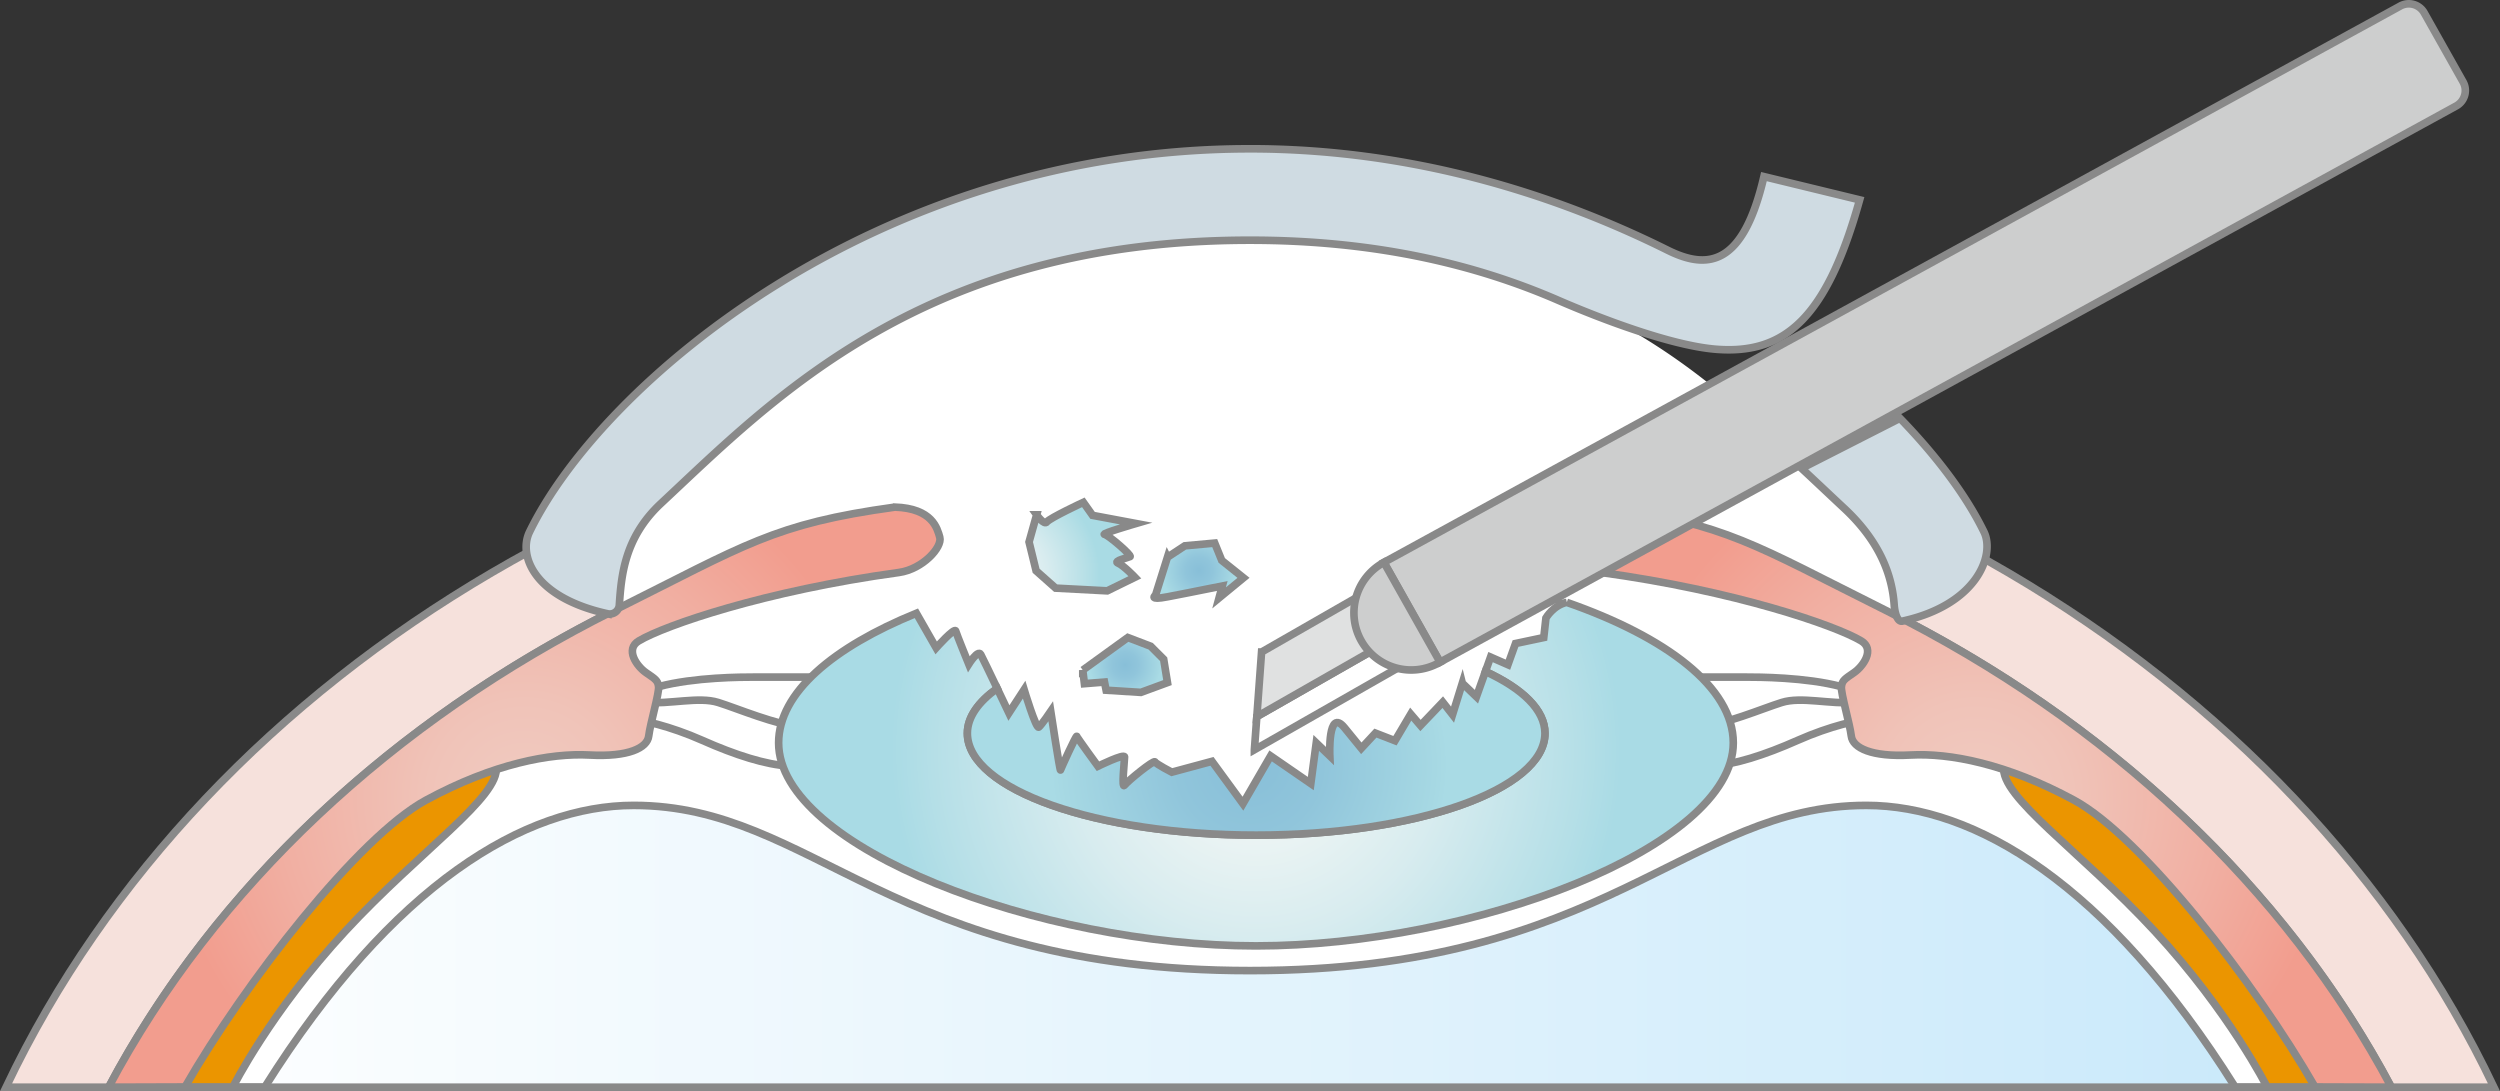 <?xml version="1.0" encoding="UTF-8"?> <svg xmlns="http://www.w3.org/2000/svg" xmlns:xlink="http://www.w3.org/1999/xlink" id="_レイヤー_2" width="163.803" height="71.486"><rect width="100%" height="100%" fill="#333333" stroke="none"/><defs><radialGradient id="_名称未設定グラデーション_120" cx="34.353" cy="52.231" r="23.485" fx="34.353" fy="52.231" gradientUnits="userSpaceOnUse"><stop offset="0" stop-color="#f0cbc1"></stop><stop offset=".269" stop-color="#f0c3b8"></stop><stop offset=".686" stop-color="#f1afa2"></stop><stop offset="1" stop-color="#f29d8e"></stop></radialGradient><radialGradient xlink:href="#_名称未設定グラデーション_120" id="_名称未設定グラデーション_120-2" cx="129.45" cy="52.231" r="23.485" fx="129.45" fy="52.231"></radialGradient><radialGradient id="_名称未設定グラデーション_100" cx="82.293" cy="49.118" r="23.91" fx="82.293" fy="49.118" gradientUnits="userSpaceOnUse"><stop offset="0" stop-color="#f7f8f6"></stop><stop offset=".199" stop-color="#eef5f4"></stop><stop offset=".508" stop-color="#d8ecef"></stop><stop offset=".887" stop-color="#b5dfe7"></stop><stop offset="1" stop-color="#a9dbe5"></stop></radialGradient><radialGradient id="_名称未設定グラデーション_124" cx="81.864" cy="50.115" r="29.893" fx="81.864" fy="50.115" gradientUnits="userSpaceOnUse"><stop offset="0" stop-color="#88bfd8"></stop><stop offset=".159" stop-color="#90c5db"></stop><stop offset=".406" stop-color="#a6d8e3"></stop><stop offset=".435" stop-color="#a9dbe5"></stop></radialGradient><radialGradient id="_名称未設定グラデーション_125" cx="73.719" cy="43.569" r="2.338" fx="73.719" fy="43.569" gradientUnits="userSpaceOnUse"><stop offset="0" stop-color="#88bfd8"></stop><stop offset=".366" stop-color="#90c5db"></stop><stop offset=".935" stop-color="#a6d8e3"></stop><stop offset="1" stop-color="#a9dbe5"></stop></radialGradient><radialGradient xlink:href="#_名称未設定グラデーション_125" id="_名称未設定グラデーション_125-2" cx="78.546" cy="37.387" r="2.433" fx="78.546" fy="37.387"></radialGradient><radialGradient id="_名称未設定グラデーション_128" cx="65.147" cy="37.772" r="6.92" fx="65.147" fy="37.772" gradientUnits="userSpaceOnUse"><stop offset="0" stop-color="#f7f8f6"></stop><stop offset=".199" stop-color="#eef5f4"></stop><stop offset=".508" stop-color="#d8ecef"></stop><stop offset=".887" stop-color="#b5dfe6"></stop><stop offset="1" stop-color="#a9dbe4"></stop></radialGradient><linearGradient id="_名称未設定グラデーション_5" x1="7.115" x2="156.688" y1="50.811" y2="50.811" gradientUnits="userSpaceOnUse"><stop offset="0" stop-color="#fff"></stop><stop offset="1" stop-color="#c7e8fa"></stop></linearGradient><style>.cls-1{fill:#eb9500}.cls-1,.cls-2,.cls-3,.cls-4{stroke:#898989;stroke-miterlimit:10;stroke-width:.5px}.cls-2{fill:#fff}.cls-3{fill:#cdcece}.cls-4{fill:#cfdbe2}</style></defs><g id="_レイヤー_2-2"><path d="M7.115 71.235c12.781-24.043 41.483-40.848 74.786-40.848s62.005 16.806 74.786 40.848H7.115Z" style="fill:url(#_名称未設定グラデーション_5);stroke:#898989;stroke-miterlimit:10;stroke-width:.5px"></path><path d="M136.484 54.498c-2.051-2.439-6.154-5.544-6.376-5.766-.222-.222-6.653-.942-7.484-.554s-6.265 2.606-8.704 3.437-12.862 4.546-16.41 5.821c-3.548 1.275-15.609 3.436-15.609 3.436s-12.061-2.161-15.609-3.436-13.971-4.99-16.41-5.821-7.872-3.049-8.704-3.437-7.263.333-7.484.554-4.324 3.326-6.376 5.766c-2.051 2.439-13.139 16.077-13.139 16.077l1.083.644h2.092c8.408-13.37 17.104-18.449 24.163-18.449 11.799 0 16.904 10.825 40.384 10.825s28.585-10.825 40.384-10.825c7.06 0 15.755 5.079 24.163 18.449h2.092l1.083-.644s-11.088-13.638-13.139-16.077Z" class="cls-2"></path><path d="M148.54 71.219s-2.45-4.895-7.351-10.195-10.151-8.801-9.901-10.801 6.251 2.15 6.251 2.15l14.152 16.552-.008 2.294h-3.142ZM15.263 71.219s2.45-4.895 7.351-10.195 10.151-8.801 9.901-10.801-6.251 2.15-6.251 2.15L12.112 68.925l.008 2.294h3.142Z" class="cls-1"></path><path d="M7.115 71.235c12.781-24.043 41.483-40.848 74.786-40.848s62.005 16.806 74.786 40.848h6.72c-13.039-27.439-44.658-46.848-81.506-46.848S13.434 43.796.396 71.235h6.72Z" style="fill:#f6e1dc;stroke:#898989;stroke-miterlimit:10;stroke-width:.5px"></path><path d="M123.871 41.382c0-.096.183-.643.337-1.451a.616.616 0 0 1-.099-.288c-.129-1.855-.859-4.084-3.278-6.341-7.329-6.836-15.489-17.563-38.93-17.563S49.982 25.827 42.652 32.663c-2.419 2.257-1.945 5.124-2.074 6.98a.62.62 0 0 1-.099.288c.154.807.337 1.354.337 1.451 0 .336-2.129 8.871.56 8.423 2.689-.448 11.764 4.879 13.445 4.879s27.08-1.009 27.08-1.009 26.285 1.009 27.965 1.009 10.756-5.327 13.445-4.879c2.689.448.56-8.087.56-8.423Z" style="stroke-width:0;fill:#fff"></path><path d="M42.177 46.027c1.764.126 3.602-.4 4.883 0s3.682 1.441 5.684 1.681 2.882 1.361 2.882 1.361-2.402 1.201-3.922 1.121-3.522-.72-5.684-1.681-4.083-1.361-4.563-1.361-.4-1.201.72-1.121Z" class="cls-2"></path><path d="M58.632 33.227c-7.955 1.098-9.802 2.484-18.377 6.759-14.539 7.253-26.192 18.18-33.139 31.249l5.005-.016c3.925-6.834 11.359-16.392 15.792-18.793s8.173-3.094 10.713-2.955c2.54.139 3.786-.462 3.879-1.247s.693-2.817.646-3.232c-.046-.416-.231-.508-.831-.924s-1.387-1.527-.462-2.078c1.708-1.016 8.265-3.278 17.039-4.479 1.553-.213 2.863-1.662 2.678-2.309-.163-.57-.472-1.89-2.942-1.976Z" style="fill:url(#_名称未設定グラデーション_120);stroke:#898989;stroke-miterlimit:10;stroke-width:.5px"></path><path d="M121.626 46.027c-1.764.126-3.602-.4-4.883 0s-3.682 1.441-5.684 1.681-2.882 1.361-2.882 1.361 2.402 1.201 3.922 1.121 3.522-.72 5.684-1.681 4.083-1.361 4.563-1.361.4-1.201-.72-1.121Z" class="cls-2"></path><path d="M105.171 33.227c7.955 1.098 9.802 2.484 18.377 6.759 14.539 7.253 26.192 18.18 33.139 31.249l-5.005-.016c-3.925-6.834-11.359-16.392-15.792-18.793s-8.173-3.094-10.713-2.955c-2.54.139-3.786-.462-3.879-1.247s-.693-2.817-.646-3.232c.046-.416.231-.508.831-.924s1.387-1.527.462-2.078c-1.708-1.016-8.265-3.278-17.039-4.479-1.553-.213-2.863-1.662-2.678-2.309.163-.57.472-1.89 2.942-1.976Z" style="fill:url(#_名称未設定グラデーション_120-2);stroke:#898989;stroke-miterlimit:10;stroke-width:.5px"></path><path d="M43.15 44.992c2.341-.627 5.502-.627 6.218-.627h4.356M120.653 44.992c-2.341-.627-5.502-.627-6.218-.627h-4.356M82.189 49.125l9.96-5.678-.89-1.583-8.91 5.088-.16 2.173z" class="cls-2"></path><path d="m82.659 42.723-.31 4.229 8.91-5.088-1.733-3.08-6.867 3.939z" style="fill:#e0e1e1;stroke:#898989;stroke-miterlimit:10;stroke-width:.5px"></path><path d="m158.836.839 2.546 4.525c.313.556.116 1.26-.44 1.573L94.355 43.386l-3.679-6.539L157.263.399a1.155 1.155 0 0 1 1.573.44Z" class="cls-3"></path><path d="M89.192 41.987a3.753 3.753 0 0 1 1.43-5.108l.054-.03 3.68 6.538-.055.03a3.753 3.753 0 0 1-5.108-1.429Z" class="cls-3"></path><path d="M81.901 9.75c-24.456 0-42.484 15.378-47.206 25.103-.743 1.53.266 4.3 5.13 5.364a.627.627 0 0 0 .753-.574c.129-1.855.306-4.397 2.725-6.654 7.329-6.836 17.232-17.25 38.597-17.25 8.222 0 14.795 1.588 20.189 3.932 2.714 1.179 7.37 2.967 10.321 3.21 4.59.378 7.294-2.117 9.435-9.786l-6.27-1.524c-1.348 5.801-3.633 6.153-6.308 4.823-7.727-3.843-17.036-6.645-27.366-6.645ZM129.993 34.853c-1.099-2.264-2.977-4.835-5.505-7.447l-6.446 3.283c.981.91 1.907 1.791 2.79 2.614 2.419 2.257 3.149 4.486 3.278 6.341.026.379.169 1.135.54 1.053 4.864-1.064 6.086-4.314 5.344-5.844Z" class="cls-4"></path><path d="M102.658 39.467c-.876.184-1.367 1.025-1.367 1.025l-.142 1.281-1.85.391-.498 1.387-1.138-.498-.336.944c2.436 1.123 3.9 2.523 3.9 4.047 0 3.686-8.471 6.674-18.921 6.674s-18.921-2.988-18.921-6.674c0-1.056.714-2.051 1.953-2.939-.465-.974-.987-2.059-1.082-2.23-.178-.32-.783.64-.783.64s-.783-1.921-.854-2.17c-.071-.249-1.281 1.103-1.281 1.103l-1.296-2.267c-5.45 2.221-9.025 5.206-9.025 8.493 0 6.856 17.099 13.301 31.275 13.301s31.275-6.445 31.275-13.301c0-3.652-4.41-6.936-10.91-9.207Z" style="fill:url(#_名称未設定グラデーション_100);stroke:#898989;stroke-miterlimit:10;stroke-width:.5px"></path><path d="m95.812 44.761-.64 2.063-.64-.818-1.459 1.53-.64-.747-1.032 1.743-1.281-.498-.925.996-1.103-1.352c-1.103-1.352-.961 1.85-.961 1.85l-.889-.854-.356 2.668-2.633-1.814-1.814 3.131-2.028-2.775-2.633.711s-1.032-.534-1.103-.676c-.071-.142-1.779 1.245-1.992 1.53-.214.285 0-1.601 0-1.85s-1.743.605-1.743.605-1.352-1.85-1.387-1.957c-.036-.107-1.032 2.099-1.067 2.206s-.64-3.842-.64-3.842-.605.889-.783 1.032c-.178.142-.961-2.455-.961-2.455l-.996 1.53-.768-1.612c-1.238.888-1.953 1.883-1.953 2.939 0 3.686 8.471 6.674 18.921 6.674s18.921-2.988 18.921-6.674c0-1.524-1.464-2.924-3.9-4.047l-.589 1.653-.925-.889Z" style="fill:url(#_名称未設定グラデーション_124);stroke:#898989;stroke-miterlimit:10;stroke-width:.5px"></path><path d="m70.945 43.907 2.952-2.135 1.495.57.853.854.249 1.529-1.743.641-2.277-.143-.106-.533-1.317.106-.106-.889z" style="fill:url(#_名称未設定グラデーション_125);stroke:#898989;stroke-miterlimit:10;stroke-width:.5px"></path><path d="m76.494 36.507-.783 2.49s-.498.356.783.107l1.281-.249 2.312-.462-.213.783 1.601-1.316-1.423-1.138-.462-1.138-1.957.178-1.138.747Z" style="fill:url(#_名称未設定グラデーション_125-2);stroke:#898989;stroke-miterlimit:10;stroke-width:.5px"></path><path d="M67.921 33.732s.498.712.676.462 2.384-1.281 2.384-1.281l.605.854 2.846.534s-2.312.676-2.063.712 1.814 1.387 1.672 1.459-1.138.285-.783.427 1.103.925 1.103.925l-1.814.889-3.38-.178-1.281-1.138-.462-1.886.498-1.779Z" style="fill:url(#_名称未設定グラデーション_128);stroke:#898989;stroke-miterlimit:10;stroke-width:.5px"></path></g></svg> 